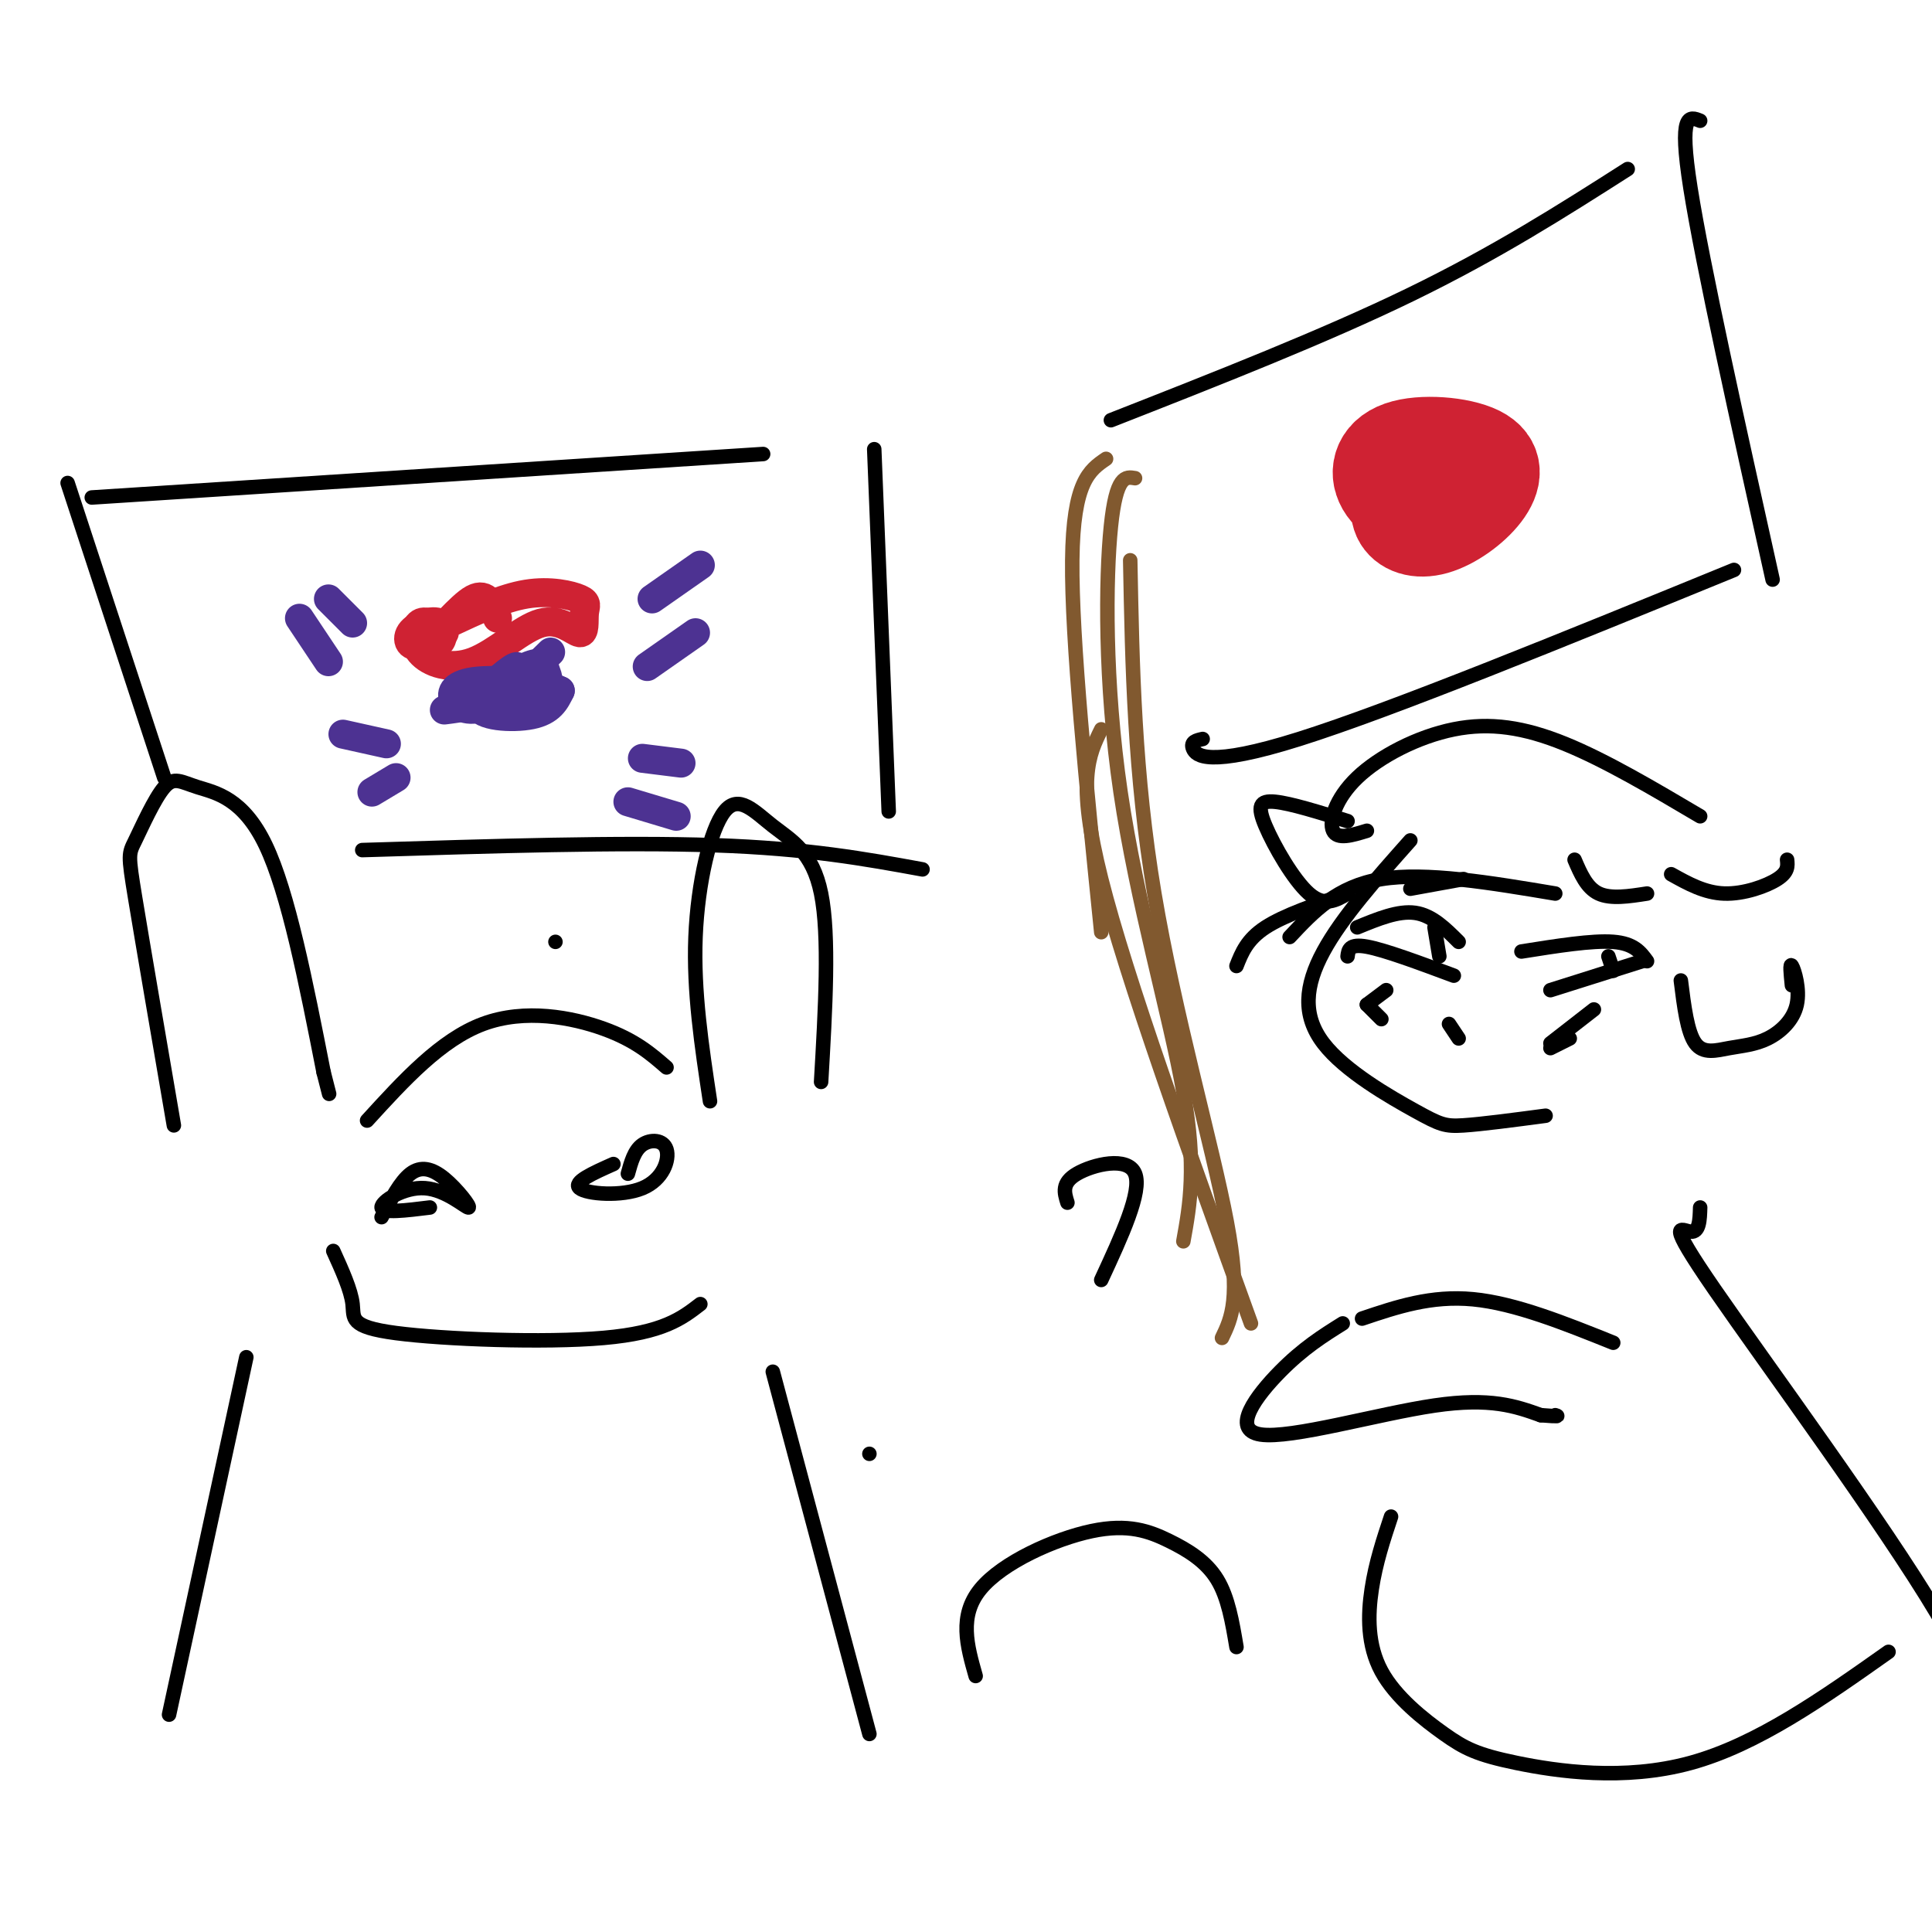 <svg viewBox='0 0 400 400' version='1.1' xmlns='http://www.w3.org/2000/svg' xmlns:xlink='http://www.w3.org/1999/xlink'><g fill='none' stroke='#000000' stroke-width='3' stroke-linecap='round' stroke-linejoin='round'><path d='M292,174c-7.085,7.967 -14.169,15.933 -18,23c-3.831,7.067 -4.408,13.234 0,19c4.408,5.766 13.802,11.129 19,14c5.198,2.871 6.199,3.249 10,3c3.801,-0.249 10.400,-1.124 17,-2'/><path d='M281,192c4.250,-1.750 8.500,-3.500 12,-3c3.500,0.500 6.250,3.250 9,6'/><path d='M279,198c0.167,-1.333 0.333,-2.667 4,-2c3.667,0.667 10.833,3.333 18,6'/><path d='M292,184c0.000,0.000 11.000,-2.000 11,-2'/><path d='M297,192c0.000,0.000 1.000,6.000 1,6'/><path d='M315,197c7.333,-1.167 14.667,-2.333 19,-2c4.333,0.333 5.667,2.167 7,4'/><path d='M321,205c0.000,0.000 19.000,-6.000 19,-6'/><path d='M333,198c0.000,0.000 1.000,3.000 1,3'/><path d='M300,212c0.000,0.000 2.000,3.000 2,3'/><path d='M321,216c0.000,0.000 9.000,-7.000 9,-7'/><path d='M321,217c0.000,0.000 4.000,-2.000 4,-2'/><path d='M341,185c-3.750,0.583 -7.500,1.167 -10,0c-2.500,-1.167 -3.750,-4.083 -5,-7'/><path d='M283,208c0.000,0.000 4.000,-3.000 4,-3'/><path d='M283,208c0.000,0.000 3.000,3.000 3,3'/><path d='M279,170c-5.893,-1.839 -11.786,-3.679 -15,-4c-3.214,-0.321 -3.750,0.875 -2,5c1.750,4.125 5.786,11.179 9,14c3.214,2.821 5.607,1.411 8,0'/><path d='M279,185c-6.583,2.250 -13.167,4.500 -17,7c-3.833,2.500 -4.917,5.250 -6,8'/><path d='M267,194c4.917,-5.250 9.833,-10.500 19,-12c9.167,-1.500 22.583,0.750 36,3'/><path d='M283,172c-3.057,0.943 -6.115,1.885 -7,0c-0.885,-1.885 0.402,-6.598 5,-11c4.598,-4.402 12.507,-8.493 20,-10c7.493,-1.507 14.569,-0.431 23,3c8.431,3.431 18.215,9.215 28,15'/><path d='M346,181c3.467,1.933 6.933,3.867 11,4c4.067,0.133 8.733,-1.533 11,-3c2.267,-1.467 2.133,-2.733 2,-4'/><path d='M348,203c0.667,5.359 1.334,10.717 3,13c1.666,2.283 4.330,1.490 7,1c2.670,-0.490 5.344,-0.678 8,-2c2.656,-1.322 5.292,-3.779 6,-7c0.708,-3.221 -0.512,-7.206 -1,-8c-0.488,-0.794 -0.244,1.603 0,4'/><path d='M278,274c-4.101,2.565 -8.202,5.131 -13,10c-4.798,4.869 -10.292,12.042 -4,13c6.292,0.958 24.369,-4.298 36,-6c11.631,-1.702 16.815,0.149 22,2'/><path d='M319,293c4.167,0.333 3.583,0.167 3,0'/><path d='M282,273c7.167,-2.417 14.333,-4.833 23,-4c8.667,0.833 18.833,4.917 29,9'/><path d='M221,249c-0.644,-2.044 -1.289,-4.089 2,-6c3.289,-1.911 10.511,-3.689 12,0c1.489,3.689 -2.756,12.844 -7,22'/><path d='M352,250c-0.077,2.595 -0.155,5.190 -2,5c-1.845,-0.190 -5.458,-3.167 5,12c10.458,15.167 34.988,48.476 46,67c11.012,18.524 8.506,22.262 6,26'/><path d='M288,314c-1.585,4.770 -3.170,9.540 -4,15c-0.830,5.460 -0.905,11.609 2,17c2.905,5.391 8.789,10.022 13,13c4.211,2.978 6.749,4.302 15,6c8.251,1.698 22.215,3.771 36,0c13.785,-3.771 27.393,-13.385 41,-23'/></g>
<g fill='none' stroke='#81592f' stroke-width='3' stroke-linecap='round' stroke-linejoin='round'><path d='M259,274c-12.917,-35.750 -25.833,-71.500 -31,-92c-5.167,-20.500 -2.583,-25.750 0,-31'/><path d='M253,277c1.978,-4.111 3.956,-8.222 1,-24c-2.956,-15.778 -10.844,-43.222 -15,-68c-4.156,-24.778 -4.578,-46.889 -5,-69'/><path d='M245,257c1.381,-7.667 2.762,-15.333 0,-31c-2.762,-15.667 -9.667,-39.333 -13,-62c-3.333,-22.667 -3.095,-44.333 -2,-55c1.095,-10.667 3.048,-10.333 5,-10'/><path d='M228,193c-3.083,-30.333 -6.167,-60.667 -6,-77c0.167,-16.333 3.583,-18.667 7,-21'/></g>
<g fill='none' stroke='#000000' stroke-width='3' stroke-linecap='round' stroke-linejoin='round'><path d='M230,87c22.083,-8.667 44.167,-17.333 62,-26c17.833,-8.667 31.417,-17.333 45,-26'/><path d='M249,153c-1.289,0.289 -2.578,0.578 -2,2c0.578,1.422 3.022,3.978 22,-2c18.978,-5.978 54.489,-20.489 90,-35'/><path d='M352,25c-2.250,-0.917 -4.500,-1.833 -2,14c2.500,15.833 9.750,48.417 17,81'/></g>
<g fill='none' stroke='#cf2233' stroke-width='20' stroke-linecap='round' stroke-linejoin='round'><path d='M303,97c-2.995,-0.691 -5.991,-1.381 -8,-1c-2.009,0.381 -3.032,1.834 -4,4c-0.968,2.166 -1.880,5.047 -1,7c0.880,1.953 3.551,2.979 7,2c3.449,-0.979 7.674,-3.962 10,-7c2.326,-3.038 2.753,-6.132 -1,-8c-3.753,-1.868 -11.685,-2.512 -16,-1c-4.315,1.512 -5.012,5.178 -3,8c2.012,2.822 6.734,4.798 10,5c3.266,0.202 5.076,-1.371 6,-3c0.924,-1.629 0.962,-3.315 1,-5'/><path d='M304,98c-0.500,-1.000 -2.250,-1.000 -4,-1'/></g>
<g fill='none' stroke='#000000' stroke-width='3' stroke-linecap='round' stroke-linejoin='round'><path d='M36,233c-3.231,-18.834 -6.462,-37.668 -8,-47c-1.538,-9.332 -1.382,-9.164 0,-12c1.382,-2.836 3.989,-8.678 6,-11c2.011,-2.322 3.426,-1.125 7,0c3.574,1.125 9.307,2.179 14,12c4.693,9.821 8.347,28.411 12,47'/><path d='M67,222c2.000,7.833 1.000,3.917 0,0'/><path d='M34,161c0.000,0.000 -20.000,-61.000 -20,-61'/><path d='M19,103c0.000,0.000 139.000,-9.000 139,-9'/><path d='M181,93c0.000,0.000 3.000,75.000 3,75'/><path d='M75,176c26.833,-0.833 53.667,-1.667 73,-1c19.333,0.667 31.167,2.833 43,5'/><path d='M115,195c0.000,0.000 0.000,0.000 0,0'/><path d='M147,228c-1.724,-11.384 -3.448,-22.769 -3,-34c0.448,-11.231 3.069,-22.309 6,-26c2.931,-3.691 6.174,0.006 10,3c3.826,2.994 8.236,5.284 10,14c1.764,8.716 0.882,23.858 0,39'/><path d='M79,252c1.944,-3.694 3.889,-7.388 6,-9c2.111,-1.612 4.389,-1.142 7,1c2.611,2.142 5.556,5.956 5,6c-0.556,0.044 -4.611,-3.680 -9,-4c-4.389,-0.320 -9.111,2.766 -9,4c0.111,1.234 5.056,0.617 10,0'/><path d='M127,241c-4.244,1.888 -8.488,3.777 -7,5c1.488,1.223 8.708,1.781 13,0c4.292,-1.781 5.656,-5.903 5,-8c-0.656,-2.097 -3.330,-2.171 -5,-1c-1.670,1.171 -2.335,3.585 -3,6'/><path d='M76,232c7.644,-8.378 15.289,-16.756 24,-20c8.711,-3.244 18.489,-1.356 25,1c6.511,2.356 9.756,5.178 13,8'/><path d='M69,259c1.833,4.042 3.667,8.083 4,11c0.333,2.917 -0.833,4.708 9,6c9.833,1.292 30.667,2.083 43,1c12.333,-1.083 16.167,-4.042 20,-7'/><path d='M51,281c0.000,0.000 -16.000,74.000 -16,74'/><path d='M180,301c0.000,0.000 0.000,0.000 0,0'/><path d='M160,284c0.000,0.000 20.000,75.000 20,75'/></g>
<g fill='none' stroke='#cf2233' stroke-width='6' stroke-linecap='round' stroke-linejoin='round'><path d='M92,131c-1.876,-1.393 -3.753,-2.785 -5,-2c-1.247,0.785 -1.866,3.749 0,6c1.866,2.251 6.217,3.789 11,2c4.783,-1.789 9.999,-6.904 14,-8c4.001,-1.096 6.788,1.828 8,2c1.212,0.172 0.851,-2.407 1,-4c0.149,-1.593 0.809,-2.198 -1,-3c-1.809,-0.802 -6.088,-1.801 -11,-1c-4.912,0.801 -10.456,3.400 -16,6'/><path d='M93,129c-3.029,2.090 -2.600,4.313 -2,4c0.600,-0.313 1.371,-3.164 0,-4c-1.371,-0.836 -4.883,0.343 -6,2c-1.117,1.657 0.161,3.792 3,2c2.839,-1.792 7.240,-7.512 10,-9c2.760,-1.488 3.880,1.256 5,4'/></g>
<g fill='none' stroke='#4d3292' stroke-width='6' stroke-linecap='round' stroke-linejoin='round'><path d='M92,147c3.453,-0.438 6.905,-0.875 10,-3c3.095,-2.125 5.831,-5.937 5,-6c-0.831,-0.063 -5.230,3.622 -7,6c-1.770,2.378 -0.910,3.449 2,3c2.910,-0.449 7.871,-2.418 10,-4c2.129,-1.582 1.427,-2.778 1,-4c-0.427,-1.222 -0.578,-2.472 -4,-1c-3.422,1.472 -10.114,5.666 -10,8c0.114,2.334 7.032,2.810 11,2c3.968,-0.810 4.984,-2.905 6,-5'/><path d='M116,143c-2.549,-1.418 -11.920,-2.463 -17,-2c-5.080,0.463 -5.868,2.432 -5,4c0.868,1.568 3.391,2.734 7,1c3.609,-1.734 8.305,-6.367 13,-11'/><path d='M135,124c0.000,0.000 10.000,-7.000 10,-7'/><path d='M134,138c0.000,0.000 10.000,-7.000 10,-7'/><path d='M62,128c0.000,0.000 6.000,9.000 6,9'/><path d='M68,124c0.000,0.000 5.000,5.000 5,5'/><path d='M71,152c0.000,0.000 9.000,2.000 9,2'/><path d='M77,164c0.000,0.000 5.000,-3.000 5,-3'/><path d='M133,157c0.000,0.000 8.000,1.000 8,1'/><path d='M130,166c0.000,0.000 10.000,3.000 10,3'/></g>
<g fill='none' stroke='#000000' stroke-width='3' stroke-linecap='round' stroke-linejoin='round'><path d='M202,347c-1.770,-6.230 -3.541,-12.459 1,-18c4.541,-5.541 15.392,-10.392 23,-12c7.608,-1.608 11.971,0.029 16,2c4.029,1.971 7.722,4.278 10,8c2.278,3.722 3.139,8.861 4,14'/></g>
</svg>